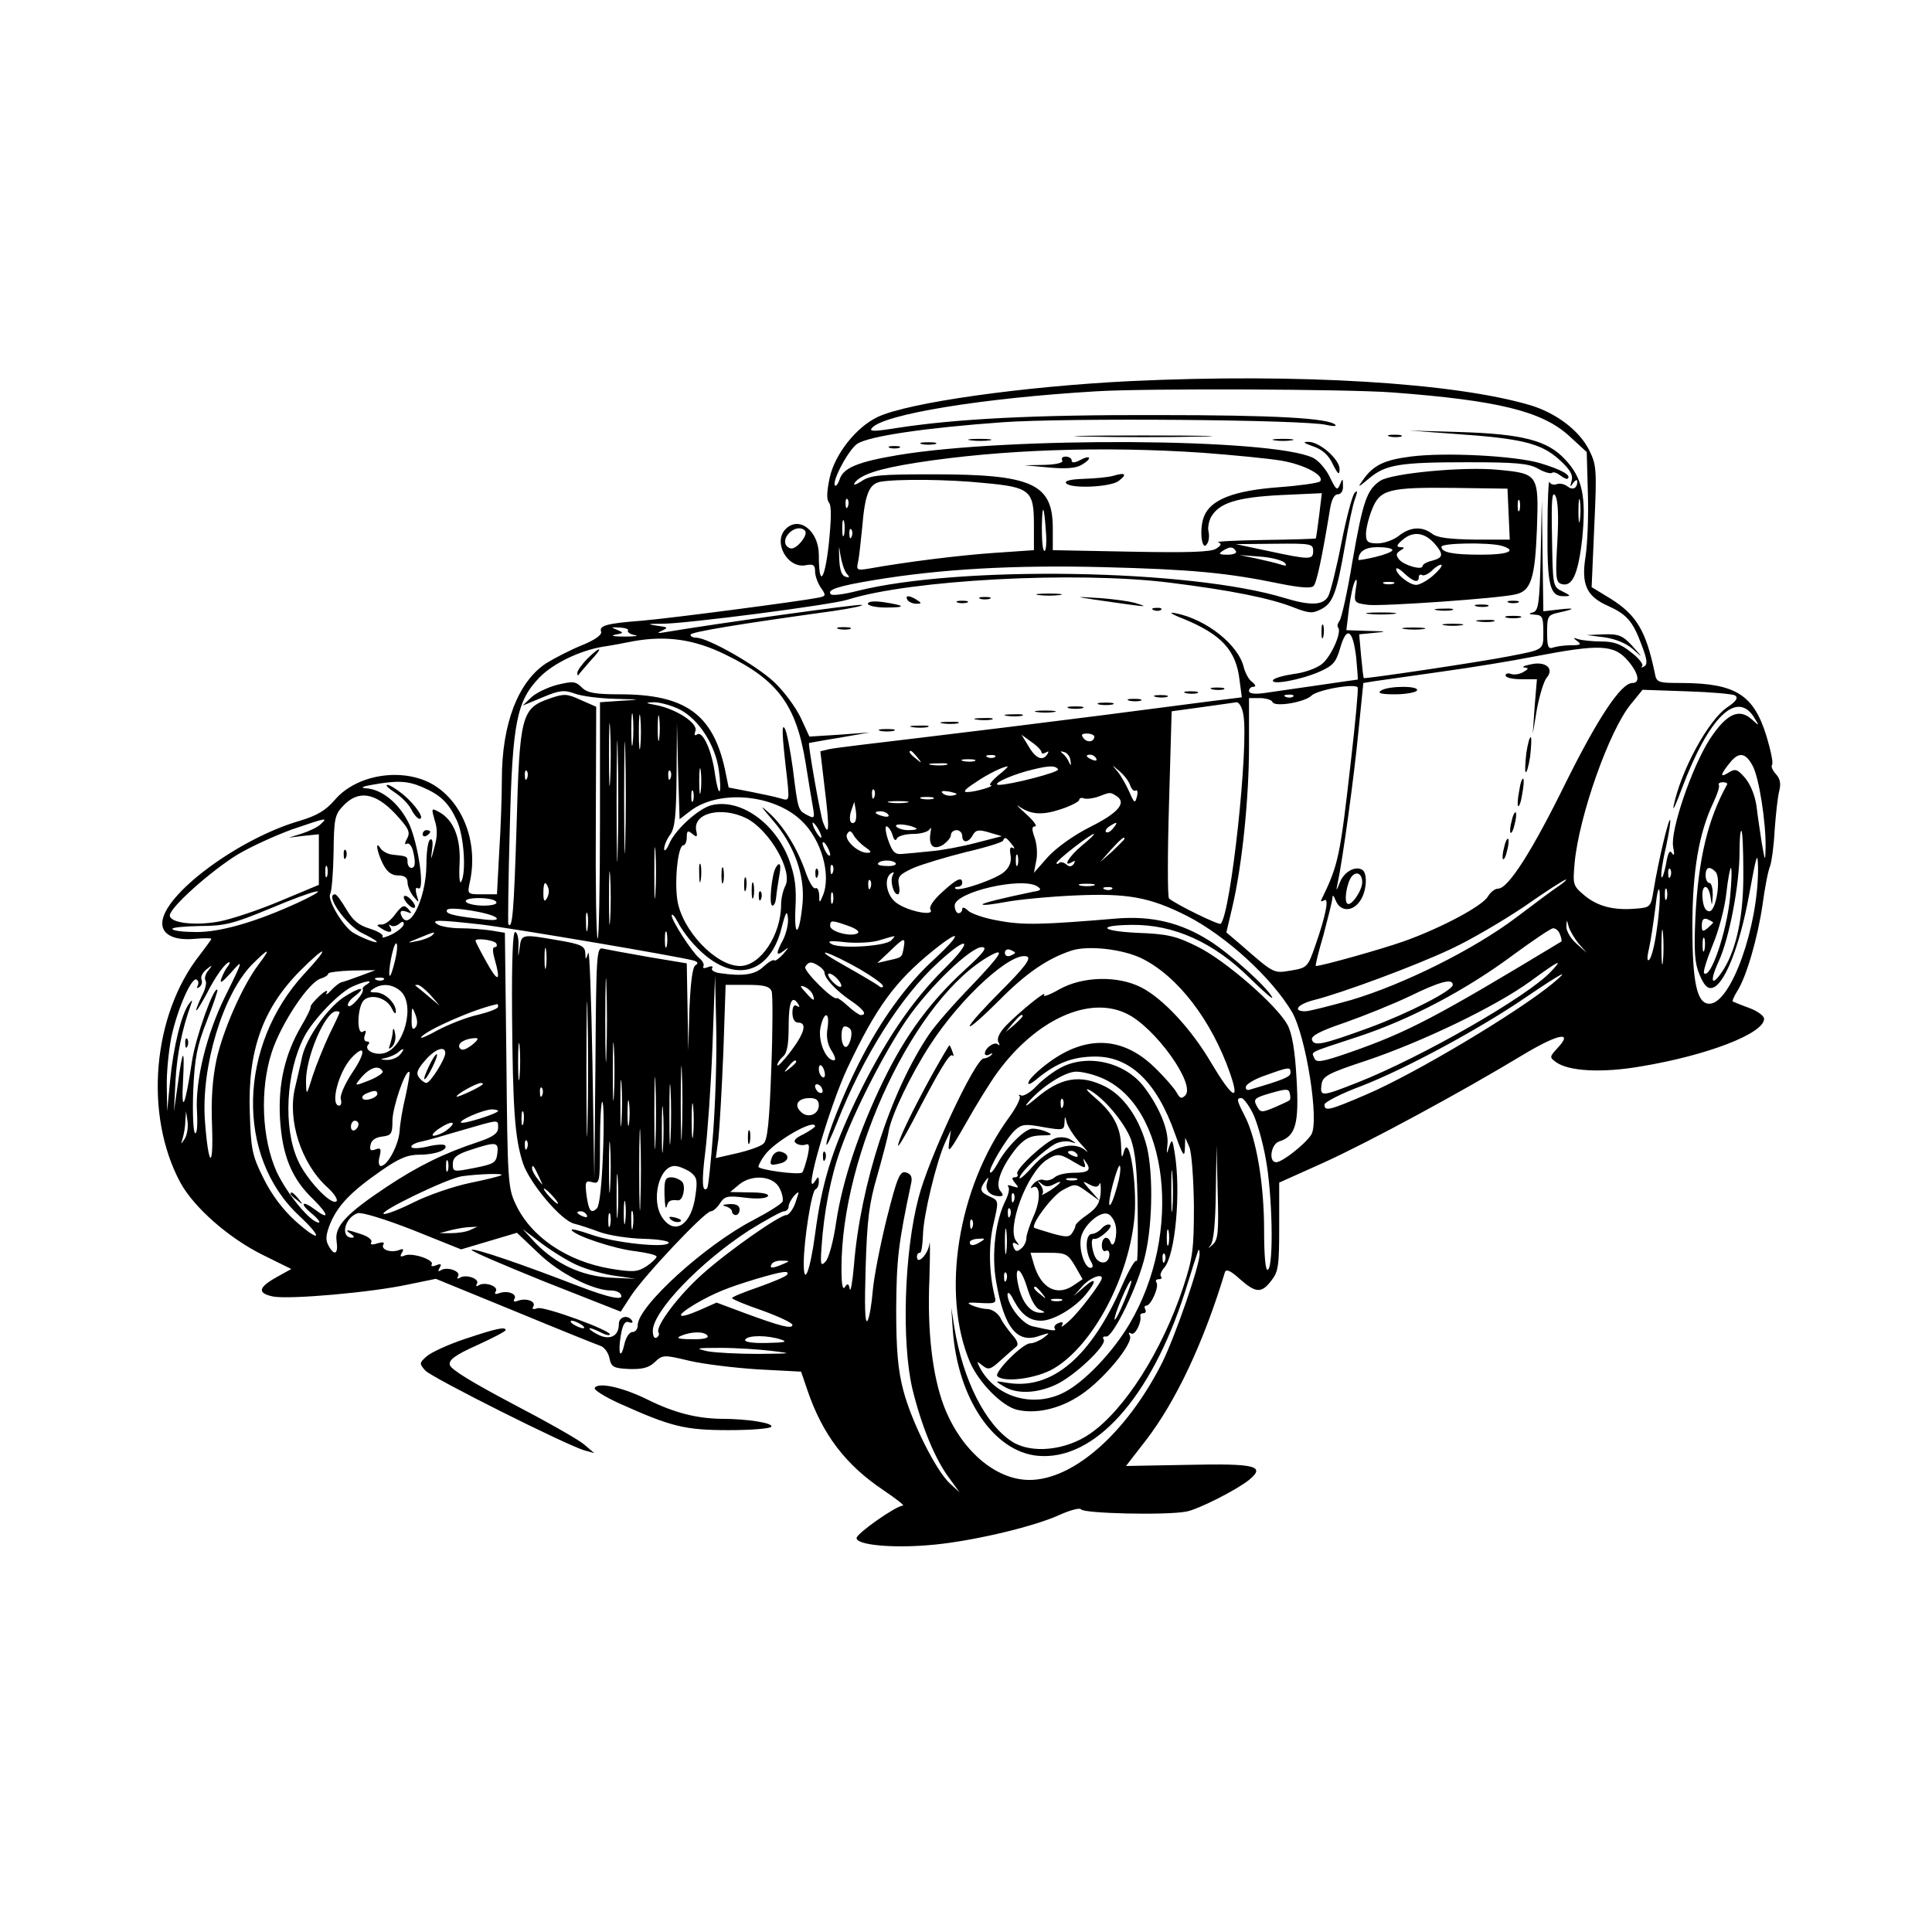 <?xml version="1.0" standalone="no"?>
<!DOCTYPE svg PUBLIC "-//W3C//DTD SVG 20010904//EN"
 "http://www.w3.org/TR/2001/REC-SVG-20010904/DTD/svg10.dtd">
<svg version="1.0" xmlns="http://www.w3.org/2000/svg"
 width="512pt" height="512pt" viewBox="0 0 512 512"
 preserveAspectRatio="xMidYMid meet">
<g transform="translate(0,512) scale(0.1,-0.1)"
fill="#000000" stroke="none">
<path d="M2995 4110 c-284 -14 -589 -57 -669 -95 -57 -27 -113 -98 -127 -160
-8 -37 -9 -59 -2 -67 7 -9 6 -46 -1 -113 -11 -96 -26 -112 -26 -26 0 64 -52
105 -88 69 -34 -34 4 -105 53 -96 20 4 25 1 25 -16 0 -12 7 -31 15 -43 15 -21
14 -23 -7 -27 -44 -9 -394 -55 -468 -61 -92 -7 -113 -13 -107 -29 3 -8 -16
-22 -51 -36 -32 -13 -74 -35 -95 -48 -74 -49 -117 -160 -117 -307 0 -44 -3
-131 -7 -192 l-6 -113 -39 0 c-39 0 -40 0 -33 32 24 108 -21 219 -105 263 -80
41 -196 21 -252 -44 -25 -29 -47 -42 -93 -56 -163 -47 -365 -197 -365 -272 0
-30 32 -46 86 -41 24 2 44 2 44 0 0 -2 -14 -21 -30 -42 -126 -159 -149 -424
-52 -604 36 -66 128 -147 219 -192 l75 -37 -38 -21 c-50 -28 -53 -43 -10 -52
46 -8 261 11 358 32 l73 15 210 -86 c116 -48 218 -89 227 -92 9 -3 20 -17 23
-32 5 -24 11 -27 52 -29 35 -1 52 3 68 18 21 20 24 20 91 4 38 -9 120 -19 183
-23 l114 -6 17 -50 c40 -117 101 -197 201 -264 34 -23 57 -41 52 -41 -18 0
-123 -74 -123 -86 0 -18 90 -27 189 -19 107 8 278 48 348 80 29 13 55 20 58
15 7 -11 224 -16 278 -6 31 5 135 58 167 84 45 37 18 44 -162 40 l-164 -3 52
67 c81 105 154 261 210 446 3 10 15 5 39 -17 43 -38 58 -39 84 -5 19 24 21 40
21 143 l0 117 118 53 c119 54 365 187 527 285 93 56 136 65 93 19 -22 -24 -22
-25 -4 -38 33 -24 122 -29 225 -11 175 29 326 87 326 126 0 8 -18 21 -40 29
-22 8 -41 16 -43 17 -2 1 3 13 11 26 25 38 55 142 68 231 6 45 15 91 20 102 4
11 10 54 12 95 3 41 8 88 12 103 5 20 3 33 -9 46 -9 10 -13 20 -10 24 4 3 -3
37 -14 74 -34 112 -82 142 -224 143 -66 0 -68 1 -73 28 -23 110 -48 152 -116
195 l-51 31 7 161 c7 152 6 163 -14 203 -26 51 -86 97 -155 118 -202 60 -614
85 -1061 64z m695 -30 c280 -21 396 -50 467 -114 l48 -44 3 -108 c2 -60 -1
-135 -6 -168 -12 -74 2 -106 58 -131 51 -23 67 -41 90 -103 15 -39 17 -53 7
-58 -6 -4 -9 -4 -5 1 4 4 -9 21 -29 36 -27 22 -46 29 -79 29 -23 0 -51 3 -61
6 -15 5 -15 4 -3 -5 12 -9 9 -11 -17 -11 -17 0 -38 -3 -47 -6 -13 -5 -16 2
-16 40 0 42 2 46 28 52 47 10 49 14 5 9 l-43 -5 -2 147 -2 148 -3 -147 c-3
-129 -6 -147 -21 -151 -12 -3 -11 -5 6 -6 19 -1 22 -6 22 -45 0 -49 3 -47 -90
-65 -69 -14 -384 -61 -386 -58 -1 1 -4 28 -7 59 l-5 57 41 4 c35 3 32 4 -17 5
l-58 2 7 58 c4 31 11 64 16 72 5 9 6 1 2 -21 -5 -36 -5 -37 33 -42 38 -4 346
17 391 28 40 9 51 42 56 173 5 145 4 147 -103 157 -90 9 -281 -9 -312 -29 -36
-24 -46 -54 -74 -214 -13 -80 -29 -151 -34 -157 -5 -7 -7 -14 -4 -18 11 -11
-18 -77 -43 -97 -14 -11 -47 -23 -74 -26 -27 -4 -52 -11 -55 -16 -9 -15 73 0
123 22 36 16 44 25 55 64 17 58 33 48 42 -26 3 -32 5 -58 4 -59 -3 0 -158 -23
-250 -36 -24 -3 -38 -1 -38 6 0 6 5 11 12 11 7 0 6 5 -4 13 -9 6 -18 24 -22
39 -14 59 -99 127 -181 143 -19 4 -12 -2 19 -14 103 -42 142 -84 151 -164 l6
-45 -48 -6 c-27 -3 -169 -22 -318 -41 -148 -19 -367 -46 -485 -60 -118 -14
-227 -27 -241 -30 l-25 -6 12 -102 c13 -105 11 -128 -5 -86 -7 19 -40 206 -37
210 1 0 37 7 81 14 l80 14 -80 -6 -80 -5 -23 50 c-13 27 -44 70 -71 95 -47 44
-175 117 -206 117 -8 0 -15 3 -15 8 0 7 126 28 380 63 47 7 80 14 74 16 -9 3
-389 -50 -519 -72 -23 -4 -26 -3 -10 4 17 8 15 9 -15 13 -27 4 -23 5 15 5 63
0 449 50 492 64 164 52 602 76 852 45 161 -20 267 -41 330 -66 41 -16 50 -16
73 -4 31 16 41 45 63 172 9 51 20 105 26 120 7 20 7 24 -1 16 -6 -6 -22 -66
-35 -132 -13 -67 -29 -131 -35 -142 -13 -24 -46 -26 -115 -5 -251 77 -862 87
-1133 19 -35 -9 -66 -13 -70 -9 -12 12 19 22 116 38 176 29 367 40 607 34 234
-6 328 -15 468 -44 51 -10 81 -13 88 -6 8 8 22 71 44 206 4 23 11 37 20 37 9
0 15 9 14 23 0 20 -1 20 -8 3 -7 -17 -10 -15 -27 20 -10 21 -31 45 -45 51
-109 52 -805 56 -1099 7 -107 -18 -146 -34 -155 -65 -4 -11 -9 -18 -12 -16
-10 10 36 96 59 111 31 20 177 42 385 57 167 12 799 7 858 -7 17 -4 27 -4 24
0 -17 18 -160 26 -471 26 -329 1 -534 -10 -690 -34 -63 -10 -76 -10 -67 0 30
36 291 79 594 97 129 8 665 6 785 -3z m-501 -160 c79 -6 173 -15 208 -21 62
-11 115 -40 101 -55 -5 -4 -53 -11 -107 -15 -122 -9 -182 -33 -200 -77 -14
-34 -6 -97 8 -73 5 7 6 21 4 31 -3 10 0 27 6 39 21 38 68 53 185 59 l109 5 -7
-58 c-4 -33 -8 -60 -9 -62 -2 -1 -64 -3 -137 -4 -74 -1 -129 -4 -122 -6 10 -4
9 -8 -5 -17 -13 -9 -76 -11 -225 -8 l-208 4 0 58 c0 118 -54 143 -316 143
-139 0 -166 -2 -189 -17 -15 -10 -24 -13 -21 -7 15 23 64 39 166 55 225 35
496 44 759 26z m-581 -80 c122 -11 132 -20 132 -110 l0 -68 -102 -7 c-91 -6
-236 -24 -336 -42 -31 -5 -33 -4 -28 18 3 13 7 54 11 92 7 86 18 114 47 120
42 8 181 7 276 -3z m1390 -82 l3 -68 -93 0 c-66 1 -99 5 -112 15 -27 21 -59
19 -89 -5 -14 -11 -39 -20 -56 -20 -26 0 -31 4 -31 25 0 13 7 43 16 65 21 53
44 59 219 57 l140 -2 3 -67z m-1751 20 c-3 -8 -6 -5 -6 6 -1 11 2 17 5 13 3
-3 4 -12 1 -19z m1780 -10 c-3 -7 -5 -2 -5 12 0 14 2 19 5 13 2 -7 2 -19 0
-25z m-1255 -60 c2 -27 0 -48 -4 -48 -5 0 -7 28 -7 63 1 67 6 60 11 -15z
m-535 -5 c-3 -10 -5 -2 -5 17 0 19 2 27 5 18 2 -10 2 -26 0 -35z m-104 11 c11
-11 -24 -53 -39 -47 -17 6 -18 25 -2 41 13 13 31 16 41 6z m124 -16 c-3 -8 -6
-5 -6 6 -1 11 2 17 5 13 3 -3 4 -12 1 -19z m1546 -20 c23 -27 22 -36 -8 -44
-14 -3 -25 -10 -25 -14 0 -12 -48 1 -62 17 -9 12 -9 16 3 24 12 7 12 9 -1 9
-11 1 -8 7 9 21 27 22 57 18 84 -13z m-1560 -77 c10 -11 9 -13 -3 -9 -10 3
-15 19 -16 49 -1 35 -1 37 3 9 3 -19 10 -41 16 -49z m1237 59 c0 -24 -8 -24
-120 0 l-85 18 103 1 c96 1 102 0 102 -19z m498 14 c45 -13 20 -24 -52 -24
-77 0 -106 6 -106 21 0 10 122 12 158 3z m-703 -14 c4 -6 -6 -10 -22 -10 -22
0 -25 2 -13 10 19 12 27 12 35 0z m415 2 c0 -4 -20 -12 -45 -18 -25 -6 -45 -9
-45 -8 0 22 17 34 51 34 21 0 39 -3 39 -8z m-286 -33 c8 -8 5 -10 -10 -5 -12
4 -42 11 -65 16 l-44 9 54 -4 c30 -2 59 -10 65 -16z m393 -35 c-15 -13 -35
-24 -44 -24 -18 0 -53 28 -53 42 0 5 10 0 22 -12 24 -22 38 -26 38 -9 0 5 4 8
9 5 4 -3 17 3 27 13 10 10 21 16 24 14 3 -3 -8 -16 -23 -29z m-104 -21 c-7 -2
-19 -2 -25 0 -7 3 -2 5 12 5 14 0 19 -2 13 -5z m-2029 -124 c-2 -4 6 -10 18
-12 13 -2 1 -4 -27 -4 -27 0 -39 2 -25 5 23 4 24 5 5 13 -17 7 -16 7 7 6 15
-1 25 -4 22 -8z m259 -64 c138 -67 187 -133 212 -287 8 -51 17 -105 20 -121 4
-25 3 -27 -16 -17 -24 13 -24 12 -38 124 -7 50 -16 97 -21 105 -9 16 -8 -15 6
-133 6 -58 6 -59 -17 -52 -13 4 -50 12 -81 18 l-57 11 -10 49 c-32 145 -105
198 -278 198 -67 0 -87 4 -101 18 -17 17 -24 17 -66 7 -26 -7 -57 -22 -69 -34
l-22 -21 53 22 c45 19 57 20 85 10 18 -7 67 -13 108 -14 69 -2 70 -2 17 -5
l-58 -4 0 -316 c0 -174 -3 -314 -6 -310 -4 3 -6 143 -5 310 l1 304 -41 18
c-37 17 -44 17 -82 4 -75 -26 -80 -44 -88 -337 -7 -225 -11 -277 -22 -261 -1
2 0 117 4 254 7 281 18 337 79 400 36 37 107 71 167 81 21 3 58 10 83 15 86
15 160 5 243 -36z m2392 -17 c28 -33 32 -58 11 -58 -30 0 -91 -92 -177 -265
-89 -181 -152 -280 -179 -280 -8 0 -20 -9 -27 -21 -15 -25 -121 -82 -221 -118
-59 -21 -219 -66 -235 -66 -2 0 7 37 20 81 12 45 23 89 24 98 0 11 3 9 9 -6
12 -29 44 -30 64 -1 18 25 21 74 6 83 -18 11 -48 -5 -59 -33 -10 -25 -11 -25
-6 -2 13 60 44 285 55 402 l13 128 31 5 c17 2 96 14 176 25 80 11 190 29 245
40 176 34 213 32 250 -12z m-735 -265 c-29 -256 -33 -274 -78 -367 -3 -5 0 -6
7 -2 14 9 5 -39 -23 -119 -20 -58 -22 -60 -65 -67 -47 -8 -44 -9 -138 73 l-33
28 16 68 c26 111 44 289 44 425 l0 128 29 0 c16 0 31 -5 33 -10 5 -15 85 -1
103 16 15 16 118 34 123 22 2 -4 -6 -92 -18 -195z m1018 174 c9 -6 4 -15 -20
-31 -51 -34 -124 -169 -143 -263 -3 -15 7 6 22 47 71 189 146 263 192 188 14
-23 14 -23 -7 -4 -34 30 -67 14 -111 -53 -48 -75 -105 -243 -97 -285 4 -20 3
-26 -3 -17 -6 10 -11 1 -16 -30 -5 -24 -10 -39 -12 -33 -2 7 3 42 12 79 8 38
13 70 11 72 -4 5 -31 -108 -44 -187 -7 -44 -9 -45 -47 -48 -59 -5 -101 6 -136
35 -31 26 -31 29 -26 87 12 125 92 351 149 420 l31 38 116 -4 c64 -2 122 -7
129 -11z m-1171 -3 c-3 -3 -12 -4 -19 -1 -8 3 -5 6 6 6 11 1 17 -2 13 -5z
m-1626 -34 c51 -26 95 -95 104 -161 4 -28 5 -53 2 -56 -3 -2 -8 17 -12 44 -8
62 -32 116 -47 107 -7 -5 -9 -2 -5 9 7 20 -49 57 -102 68 -32 6 -33 7 -8 8 15
0 46 -8 68 -19z m1494 -14 c15 -80 -33 -527 -60 -554 -4 -5 -120 52 -137 67
-4 4 -4 117 0 251 l7 245 80 11 c44 6 85 12 92 13 7 0 15 -14 18 -33z m-1678
-173 c-2 -38 -3 -7 -3 67 0 74 1 105 3 68 2 -38 2 -98 0 -135z m20 -185 c-1
-73 -3 -16 -3 127 0 143 2 203 3 133 2 -70 2 -187 0 -260z m40 285 c-2 -21 -4
-6 -4 32 0 39 2 55 4 38 2 -18 2 -50 0 -70z m20 -10 c-2 -21 -4 -4 -4 37 0 41
2 58 4 38 2 -21 2 -55 0 -75z m-40 -255 c-1 -68 -3 -15 -3 117 0 132 2 187 3
123 2 -64 2 -172 0 -240z m90 275 c-2 -16 -4 -3 -4 27 0 30 2 43 4 28 2 -16 2
-40 0 -55z m80 -194 c74 59 221 48 296 -23 54 -50 81 -146 57 -201 -8 -19 -9
-19 -9 3 -1 13 -5 21 -10 18 -5 -3 -16 15 -25 40 -22 64 -58 123 -97 159 -27
24 -25 21 9 -19 57 -66 85 -145 79 -218 -8 -87 -23 -99 -19 -15 3 55 -1 85
-17 129 -37 98 -130 163 -206 144 -34 -9 -95 -64 -111 -101 -7 -16 -13 -23
-14 -15 0 9 7 26 16 38 13 18 16 52 17 160 l1 137 3 -128 4 -128 26 20z m1073
199 c0 -14 -18 -17 -28 -5 -8 10 -6 13 9 13 10 0 19 -4 19 -8z m-140 -41 c0
-5 5 -5 12 -1 7 4 8 3 4 -4 -12 -20 -31 -13 -50 20 l-19 31 26 -19 c15 -10 27
-23 27 -27z m-329 -14 c13 -16 12 -17 -3 -4 -17 13 -22 21 -14 21 2 0 10 -8
17 -17z m406 -9 c2 -13 1 -15 -4 -4 -3 8 -11 19 -17 23 -7 6 -6 7 4 4 8 -2 16
-12 17 -23z m-200 10 c-3 -3 -12 -4 -19 -1 -8 3 -5 6 6 6 11 1 17 -2 13 -5z
m268 -4 c3 -6 -1 -7 -9 -4 -18 7 -21 14 -7 14 6 0 13 -4 16 -10z m1740 -20
c17 -32 35 -150 34 -215 -1 -40 -1 -40 -10 10 -4 28 -11 71 -14 98 -4 29 -16
58 -30 75 -21 24 -26 26 -45 14 -24 -15 -21 -4 8 31 22 25 39 21 57 -13z
m-2062 13 c-7 -2 -21 -2 -30 0 -10 3 -4 5 12 5 17 0 24 -2 18 -5z m-726 -80
c-2 -16 -4 -3 -4 27 0 30 2 43 4 28 2 -16 2 -40 0 -55z m651 70 c-10 -2 -28
-2 -40 0 -13 2 -5 4 17 4 22 1 32 -1 23 -4z m137 -28 c-16 -14 -25 -25 -20
-26 15 -1 -36 -17 -60 -18 -14 -1 -10 6 18 24 33 23 74 43 87 44 3 0 -8 -11
-25 -24z m159 16 c5 -7 -126 -41 -157 -41 -20 1 23 22 72 36 56 15 78 17 85 5z
m191 -42 c4 -11 10 -17 15 -14 4 3 6 -4 3 -16 -5 -19 -7 -18 -20 12 -8 18 -22
43 -31 54 -17 20 -17 20 5 1 12 -10 25 -27 28 -37z m-1598 19 c-3 -8 -6 -5 -6
6 -1 11 2 17 5 13 3 -3 4 -12 1 -19z m380 0 c-3 -8 -6 -5 -6 6 -1 11 2 17 5
13 3 -3 4 -12 1 -19z m-660 -23 c50 -21 72 -42 94 -90 19 -41 25 -139 11 -162
-4 -7 -6 15 -4 50 3 67 -16 115 -56 136 -19 10 -19 9 -10 -23 8 -23 7 -45 -1
-72 -9 -35 -10 -36 -6 -6 3 20 1 31 -5 27 -6 -3 -10 -34 -10 -68 -1 -92 -49
-185 -68 -129 -2 8 3 10 15 6 15 -6 16 -5 5 7 -11 12 -16 10 -34 -13 -11 -16
-27 -28 -36 -28 -15 0 -15 -2 -2 -10 21 -14 33 -12 24 3 -4 6 -4 9 1 5 4 -4
14 -3 22 3 9 8 13 8 13 0 0 -6 -14 -18 -31 -27 -17 -8 -29 -11 -25 -6 3 5 -12
14 -34 21 -30 9 -45 22 -62 51 -13 22 -26 40 -30 40 -28 0 28 -80 70 -102 19
-9 36 -19 39 -22 11 -11 -43 10 -64 24 -28 21 -66 87 -58 101 4 6 8 55 9 109
1 89 3 101 25 124 40 43 85 36 138 -20 36 -39 41 -49 32 -66 -7 -12 -7 -18 -1
-14 5 3 12 -4 16 -17 8 -32 7 -47 -4 -47 -5 0 -10 7 -10 15 0 16 -1 16 -39 20
-13 1 -27 9 -32 16 -16 25 -10 -9 6 -41 11 -21 23 -30 40 -30 17 0 25 -6 25
-18 0 -10 7 -27 16 -38 15 -18 15 -18 8 5 -4 15 -2 21 4 17 19 -12 1 117 -24
171 -26 54 -72 92 -115 94 -15 1 -8 5 16 9 66 12 94 11 132 -5z m3460 6 c-51
-92 -76 -196 -84 -351 -4 -92 -2 -123 11 -153 11 -27 21 -38 33 -35 32 6 73
108 98 245 20 109 23 120 24 73 1 -156 -72 -360 -129 -360 -33 0 -45 56 -45
205 0 146 17 247 56 329 10 21 17 42 14 46 -2 4 3 7 11 7 8 0 13 -3 11 -6z
m-2740 -43 c-3 -7 -5 -2 -5 12 0 14 2 19 5 13 2 -7 2 -19 0 -25z m480 10 c-3
-8 -6 -5 -6 6 -1 11 2 17 5 13 3 -3 4 -12 1 -19z m209 4 c-10 -2 -22 0 -28 6
-6 6 0 7 19 4 21 -5 23 -7 9 -10z m432 -1 c29 -18 6 -45 -68 -82 -44 -22 -90
-55 -113 -80 l-37 -42 6 31 c4 17 2 45 -4 62 -8 22 -8 30 1 30 7 0 -4 15 -24
33 -19 17 -28 27 -20 21 32 -23 62 -25 111 -9 28 9 50 21 50 25 0 5 6 7 13 4
7 -2 24 0 38 5 31 12 31 12 47 2z m-485 -8 c-7 -2 -21 -2 -30 0 -10 3 -4 5 12
5 17 0 24 -2 18 -5z m-70 -10 c-13 -2 -33 -2 -45 0 -13 2 -3 4 22 4 25 0 35
-2 23 -4z m-137 -51 c-12 -11 -18 7 -10 30 l8 23 4 -23 c2 -13 1 -26 -2 -30z
m-287 9 c61 -32 123 -140 102 -179 -6 -12 -11 -33 -11 -49 0 -81 -55 -163
-109 -163 -64 0 -154 95 -166 175 -8 54 2 145 16 145 5 0 9 10 9 21 0 18 3 19
15 9 12 -10 14 -8 10 9 -9 47 68 65 134 32z m375 10 c4 -5 -3 -7 -14 -4 -23 6
-26 13 -6 13 8 0 17 -4 20 -9z m-1504 -25 c-8 -8 -31 -19 -50 -25 l-35 -11 40
5 40 4 0 -67 0 -67 -103 -43 c-57 -24 -129 -48 -161 -54 -64 -12 -131 -4 -131
16 0 21 109 118 179 161 35 21 101 51 145 67 94 32 95 32 76 14z m1320 -16 c6
-11 8 -20 6 -20 -3 0 -10 9 -16 20 -6 11 -8 20 -6 20 3 0 10 -9 16 -20z m259
4 c2 -2 -7 -4 -22 -4 -14 0 -29 5 -32 10 -6 10 42 4 54 -6z m521 1 c-7 -9 -15
-13 -19 -10 -3 3 1 10 9 15 21 14 24 12 10 -5z m-585 -17 c4 -14 8 -18 12 -10
2 6 22 12 43 12 21 0 41 6 44 13 4 6 4 2 2 -9 -6 -35 7 -48 33 -33 11 8 21 19
21 26 0 7 7 13 15 13 8 0 15 -7 15 -15 0 -20 17 -19 28 2 8 14 16 15 43 7 l34
-10 -70 -18 c-38 -10 -92 -20 -120 -22 -27 -3 -61 -6 -74 -7 -19 -2 -26 5 -37
36 -7 20 -9 37 -5 37 5 0 12 -10 16 -22z m-72 -33 c16 -11 18 -15 5 -15 -25 0
-62 35 -53 50 6 10 10 9 17 -3 5 -9 18 -23 31 -32z m2327 -66 c1 -112 -17
-200 -51 -256 -32 -51 -41 -39 -14 20 28 61 55 203 55 290 0 33 2 58 5 55 3
-3 5 -52 5 -109z m-2883 -56 c-2 -32 -3 -8 -3 52 0 61 1 87 3 58 2 -29 2 -78
0 -110z m1130 126 c-34 -28 -53 -60 -25 -43 7 4 8 3 4 -5 -6 -8 -12 -9 -20 -2
-7 6 -16 8 -19 4 -4 -3 -7 -4 -7 0 0 7 90 77 99 77 3 0 -11 -14 -32 -31z
m-186 4 c8 -9 9 -14 3 -10 -7 4 -9 -2 -6 -19 3 -17 -2 -31 -16 -44 -20 -19
-121 -54 -130 -45 -3 3 0 5 6 5 7 0 12 5 12 10 0 18 -15 11 -54 -25 -23 -21
-35 -39 -30 -46 11 -18 -60 -4 -90 18 -27 19 -35 66 -14 79 7 4 8 3 4 -5 -8
-13 1 -51 13 -51 5 0 6 11 3 25 -4 22 2 28 39 45 24 10 87 29 139 42 52 12 97
26 98 30 5 11 8 10 23 -9z m299 14 c0 -2 -15 -16 -32 -33 l-33 -29 29 33 c28
30 36 37 36 29z m-780 -42 c0 -5 -5 -3 -10 5 -5 8 -10 20 -10 25 0 6 5 3 10
-5 5 -8 10 -19 10 -25z m497 -27 c-3 -7 -5 -2 -5 12 0 14 2 19 5 13 2 -7 2
-19 0 -25z m-1080 -145 c-2 -32 -3 -6 -3 57 0 63 1 89 3 58 2 -32 2 -84 0
-115z m757 149 c2 -4 -8 -8 -24 -7 -15 0 -26 3 -23 7 6 10 40 10 47 0z m-1507
-34 c-3 -7 -5 -2 -5 12 0 14 2 19 5 13 2 -7 2 -19 0 -25z m1340 10 c-3 -8 -6
-5 -6 6 -1 11 2 17 5 13 3 -3 4 -12 1 -19z m2220 -10 c-3 -8 -6 -5 -6 6 -1 11
2 17 5 13 3 -3 4 -12 1 -19z m119 12 c16 -16 2 -105 -16 -105 -10 0 -16 12
-18 33 -4 39 15 43 21 5 4 -26 4 -26 6 5 0 17 -3 32 -9 32 -5 0 -10 9 -10 20
0 22 10 26 26 10z m39 -67 c-9 -93 -52 -219 -69 -202 -3 3 7 36 23 75 16 38
32 99 36 137 4 37 10 67 12 67 3 0 2 -35 -2 -77z m-975 39 c0 -22 -29 -64 -39
-57 -10 6 -2 55 11 72 13 16 28 7 28 -15z m-1303 -14 c-3 -8 -6 -5 -6 6 -1 11
2 17 5 13 3 -3 4 -12 1 -19z m1824 4 c-14 -9 -66 -48 -115 -85 -112 -84 -297
-176 -435 -217 -57 -16 -112 -30 -122 -30 -35 0 -20 19 24 30 75 19 269 91
362 135 50 23 137 74 195 113 57 40 107 72 110 71 3 0 -6 -8 -19 -17z m-2678
-5 c3 -8 1 -20 -4 -28 -6 -10 -9 -7 -9 14 0 29 5 35 13 14z m1296 4 c12 -8 10
-11 -10 -14 -82 -17 -139 -31 -135 -34 2 -3 30 1 63 7 32 6 114 14 183 17 137
6 196 -4 295 -54 104 -53 225 -164 279 -255 37 -64 73 -290 51 -325 -17 -26
-77 -73 -93 -73 -21 0 -14 48 8 55 44 14 53 47 46 166 -4 75 -12 121 -24 143
-28 52 -165 171 -238 207 -58 29 -80 34 -163 37 -96 5 -104 20 -11 21 111 1
216 -46 312 -141 38 -37 64 -60 59 -50 -15 28 -112 115 -166 149 -76 48 -152
66 -244 59 -201 -17 -250 -18 -314 -6 -37 6 -74 19 -82 27 -8 8 -15 10 -15 4
0 -6 -4 -11 -10 -11 -5 0 -10 9 -10 20 0 36 178 77 219 51z m149 2 c-10 -2
-26 -2 -35 0 -10 3 -2 5 17 5 19 0 27 -2 18 -5z m1493 -114 c-5 -39 -14 -76
-20 -82 -6 -6 -7 4 -1 29 5 22 12 71 17 109 4 39 9 58 11 43 2 -15 -1 -59 -7
-99z m-1444 105 c-3 -3 -12 -4 -19 -1 -8 3 -5 6 6 6 11 1 17 -2 13 -5z m1470
-26 c-3 -7 -5 -2 -5 12 0 14 2 19 5 13 2 -7 2 -19 0 -25z m-3627 -10 c-111
-51 -204 -78 -269 -78 -33 0 -62 3 -64 8 -3 4 29 7 72 8 67 0 89 6 186 46 123
52 175 63 75 16z m1417 0 c-3 -7 -5 -2 -5 12 0 14 2 19 5 13 2 -7 2 -19 0 -25z
m-892 2 c4 -6 -10 -10 -34 -10 -22 0 -43 5 -46 10 -4 6 10 10 34 10 22 0 43
-4 46 -10z m0 -42 c7 -7 -9 -8 -45 -3 -70 8 -92 14 -85 24 6 10 117 -8 130
-21z m242 -30 c-2 -13 -4 -5 -4 17 -1 22 1 32 4 23 2 -10 2 -28 0 -40z m519
-27 c-21 -39 -20 -47 2 -30 14 11 13 9 -2 -9 -11 -12 -22 -20 -24 -17 -3 3
-16 -5 -29 -17 -22 -21 -54 -26 -115 -17 -15 2 -24 8 -21 13 4 5 -1 7 -11 3
-9 -4 -15 -3 -12 2 3 5 -2 15 -11 22 -20 17 -73 99 -73 113 1 6 8 -2 17 -19 8
-16 29 -45 47 -63 94 -100 195 -79 227 48 11 43 15 49 17 28 2 -15 -4 -40 -12
-57z m2464 44 c0 -1 -7 -8 -15 -15 -13 -10 -15 -9 -15 8 0 15 5 20 15 16 8 -4
15 -7 15 -9z m-3265 -5 c84 -10 532 -86 565 -96 10 -4 11 -7 3 -12 -8 -5 -13
-47 -16 -117 l-3 -110 -2 116 -2 116 -102 17 c-57 10 -111 20 -120 22 -17 5
-18 -15 -20 -303 l-3 -308 -5 310 c-3 171 -8 301 -11 290 -7 -20 -7 -20 -8 0
-1 18 -12 23 -71 33 -98 17 -98 17 -103 -20 -4 -29 -4 -28 -3 5 1 20 -3 37 -9
37 -6 0 -9 -74 -8 -217 2 -251 7 -329 29 -396 18 -53 101 -152 136 -160 13 -3
43 -13 67 -22 25 -9 77 -17 117 -18 39 -1 69 -6 66 -11 -8 -14 -142 0 -205 22
-31 11 -55 17 -52 12 9 -15 114 -50 170 -56 30 -4 55 -10 55 -14 0 -4 -12 -16
-27 -26 -24 -15 -35 -16 -96 -6 -116 20 -211 85 -251 172 -20 42 -21 65 -24
381 l-4 337 -36 6 c-20 3 -57 6 -82 6 -25 0 -52 5 -60 10 -20 13 -1 13 115 0z
m974 -4 c20 -7 30 -15 24 -19 -17 -11 -73 4 -73 19 0 16 4 16 49 0z m1934 -46
l22 -25 -27 24 c-16 14 -27 34 -27 45 1 20 1 20 6 1 3 -11 15 -31 26 -45z
m224 -47 c-2 -21 -4 -4 -4 37 0 41 2 58 4 38 2 -21 2 -55 0 -75z m-2640 40
c-3 -10 -5 -2 -5 17 0 19 2 27 5 18 2 -10 2 -26 0 -35z m2367 31 c4 -9 5 -18
4 -19 -331 -200 -406 -240 -561 -294 -75 -26 -89 -28 -94 -15 -7 18 -20 12
117 57 139 46 286 124 411 217 52 38 99 70 105 70 7 0 15 -7 18 -16z m-2989
-3 c-6 -5 -23 -12 -40 -15 -28 -6 -28 -5 5 8 43 18 46 18 35 7z m1217 -13
c-16 -16 -135 -23 -158 -10 -14 8 -5 10 36 5 30 -3 71 -1 90 5 19 6 37 11 40
11 2 1 -1 -4 -8 -11z m114 -50 c-74 -67 -143 -163 -201 -278 -41 -81 -85 -193
-85 -213 1 -6 13 20 29 60 68 173 169 333 267 422 82 76 96 62 16 -17 -87 -86
-160 -195 -233 -346 -66 -138 -91 -222 -109 -357 -13 -97 -30 -141 -30 -77 0
60 21 193 31 196 5 2 9 11 9 20 0 15 -2 15 -10 2 -35 -54 37 196 86 300 77
163 127 230 227 311 76 61 77 46 3 -23z m2041 25 c-3 -10 -5 -4 -5 12 0 17 2
24 5 18 2 -7 2 -21 0 -30z m-3202 17 c3 -5 2 -10 -4 -10 -6 0 -6 -11 0 -32 17
-60 9 -63 -21 -9 -17 30 -30 56 -30 58 0 8 49 2 55 -7z m1080 -11 c-5 -27 -4
-26 -40 -34 l-30 -7 33 31 c38 37 42 38 37 10z m-1348 -34 c-6 -25 -12 -43
-14 -41 -6 6 9 86 17 86 4 0 3 -20 -3 -45z m400 -17 c-2 -13 -4 -3 -4 22 0 25
2 35 4 23 2 -13 2 -33 0 -45z m1108 -10 c-91 -84 -155 -171 -214 -292 -65
-134 -108 -264 -125 -374 -7 -51 -20 -97 -28 -105 -13 -14 -14 -9 -11 36 6 94
25 191 51 262 35 99 116 257 175 343 59 86 169 192 199 192 16 0 6 -14 -47
-62z m135 47 c0 -2 -6 -5 -13 -8 -8 -3 -14 1 -14 8 0 7 6 11 14 8 7 -3 13 -6
13 -8z m334 -14 c97 -47 187 -165 236 -306 27 -78 6 -66 -50 28 -52 89 -127
170 -185 200 -62 32 -156 30 -218 -5 -26 -15 -44 -21 -40 -15 10 17 -66 -45
-101 -81 -18 -19 -25 -35 -20 -44 4 -7 4 -10 -1 -6 -9 9 -35 -9 -35 -24 0 -5
6 -6 13 -2 7 4 9 3 4 -2 -5 -5 -14 -9 -20 -9 -22 0 -146 -264 -173 -370 -38
-145 -45 -382 -16 -506 24 -98 60 -187 99 -238 l26 -36 -26 24 c-36 33 -101
162 -123 246 -14 53 -19 105 -19 215 1 133 5 171 40 336 3 15 -1 23 -14 27
-16 4 -23 -11 -51 -122 -17 -69 -34 -155 -37 -191 -3 -36 -9 -72 -14 -80 -7
-10 -8 39 -5 140 4 129 9 170 31 245 14 50 28 102 30 117 7 42 58 149 110 229
83 128 217 249 257 234 11 -5 -7 -29 -68 -90 -46 -46 -84 -88 -84 -94 0 -6 35
25 78 68 71 72 128 111 192 132 44 14 133 4 184 -20z m-2338 -16 c-42 -55 -94
-172 -112 -252 -11 -52 -15 -106 -12 -179 4 -118 -10 -106 -19 17 -10 142 47
332 124 412 46 46 53 47 19 2z m121 -25 c-176 -190 -183 -485 -14 -642 66 -62
56 -73 -11 -13 -33 30 -63 70 -84 113 -30 60 -33 77 -36 173 -6 164 34 276
133 376 72 72 81 67 12 -7z m1471 12 c34 -20 62 -40 62 -45 0 -5 -6 -5 -12 1
-7 5 -47 29 -88 52 -41 23 -64 38 -50 35 14 -4 53 -23 88 -43z m296 -45 c-44
-45 -94 -102 -111 -127 -102 -150 -183 -400 -200 -614 -4 -45 -9 -72 -11 -62
-3 15 -6 16 -13 5 -6 -9 -9 8 -9 48 -1 307 197 722 395 831 41 22 26 0 -51
-81z m-967 -179 c-1 -51 -3 -12 -3 87 0 99 2 141 3 93 2 -48 2 -129 0 -180z
m-1004 230 c-6 -7 -13 -22 -17 -33 -4 -13 4 -7 24 15 36 41 36 39 -13 -60 -50
-101 -80 -225 -75 -306 2 -36 0 -60 -5 -57 -5 3 -7 53 -5 112 4 88 10 119 36
185 17 44 30 81 28 83 -9 10 -57 -124 -67 -188 -18 -121 -29 -146 -24 -54 5
93 -1 89 -14 -10 l-10 -70 4 80 c4 71 17 135 40 200 6 16 5 17 -4 5 -20 -26
-42 -117 -50 -202 l-8 -83 -1 65 c-1 36 5 95 12 131 16 75 54 161 67 153 5 -3
6 -10 3 -16 -4 -7 -2 -8 4 -4 6 4 9 13 6 20 -3 7 3 19 13 27 16 13 17 12 5 -3
-8 -9 -11 -22 -7 -27 3 -6 -1 -24 -10 -40 -8 -17 -15 -34 -15 -38 1 -4 12 15
27 42 24 48 51 85 61 85 2 0 0 -6 -5 -12z m954 -415 c-1 -81 -3 -17 -3 142 0
160 2 226 3 148 2 -78 2 -208 0 -290z m613 417 c8 -5 15 -13 15 -17 0 -16 31
-48 67 -73 36 -24 48 -40 29 -40 -4 0 -20 11 -34 24 -14 13 -27 22 -29 21 -8
-9 -90 73 -84 83 9 14 16 15 36 2z m1940 -15 c-62 -66 -343 -227 -513 -294
-94 -37 -99 -38 -95 -6 3 23 15 30 121 65 148 50 341 143 432 209 78 57 89 62
55 26z m-3155 -11 c-22 -8 -44 -16 -50 -17 -5 -1 -18 -11 -28 -22 -10 -11 -15
-13 -11 -5 4 8 -5 4 -19 -9 -14 -13 -25 -26 -24 -30 1 -3 -10 -26 -25 -51 -43
-74 -61 -152 -56 -244 6 -99 31 -160 89 -215 40 -40 43 -56 3 -26 -33 25 -41
16 -9 -10 17 -14 25 -25 20 -25 -22 0 -85 77 -112 135 -39 87 -45 217 -13 316
25 77 99 188 131 196 10 3 19 9 19 13 0 3 28 7 63 8 l62 1 -40 -15z m1265 -9
c20 -24 6 -28 -15 -5 -10 11 -13 20 -8 20 6 0 16 -7 23 -15z m1895 -11 c-92
-76 -364 -239 -495 -295 -98 -42 -110 -45 -110 -26 0 6 44 29 98 49 116 45
313 151 437 236 96 65 119 77 70 36z m-3098 10 c-3 -3 -12 -4 -19 -1 -8 3 -5
6 6 6 11 1 17 -2 13 -5z m873 -404 c-6 -80 -13 -147 -16 -149 -13 -13 -15 17
-5 96 6 48 15 174 19 278 l7 190 3 -135 c2 -74 -2 -200 -8 -280z m-918 391
c-8 -4 -12 -10 -11 -12 7 -8 -31 -52 -38 -45 -4 4 3 16 17 26 36 28 11 24 -31
-4 -43 -30 -96 -106 -108 -155 -4 -20 -13 -57 -19 -83 -21 -86 16 -201 85
-264 20 -18 30 -35 24 -38 -15 -10 -81 61 -102 110 -39 87 -31 233 17 326 23
45 94 119 129 134 34 15 57 18 37 5z m2878 -1 c0 -15 -117 -75 -220 -113 -126
-46 -147 -50 -153 -33 -4 10 19 23 87 46 51 18 128 49 172 70 80 39 114 48
114 30z m-2788 -17 c39 -36 9 -150 -44 -164 -27 -7 -56 10 -41 24 3 4 1 7 -5
7 -6 0 -9 7 -5 17 4 11 3 14 -5 9 -18 -11 -15 69 3 84 20 17 60 5 73 -22 6
-13 11 -17 11 -9 1 22 -29 51 -53 51 -17 0 -18 2 -6 10 23 15 51 12 72 -7z
m79 -10 l24 -28 -30 25 c-16 14 -32 26 -34 28 -2 1 0 2 6 2 5 0 20 -12 34 -27z
m904 10 c3 -10 3 -102 -1 -205 -5 -141 -10 -191 -21 -199 -7 -7 -39 -18 -69
-25 l-57 -13 7 52 c3 29 9 132 13 230 l6 177 58 0 c45 0 58 -4 64 -17z m109
-9 c7 -19 2 -18 -19 6 -16 17 -16 20 -3 15 9 -4 19 -13 22 -21z m-38 -26 c4
-7 3 -8 -4 -4 -8 5 -12 -2 -12 -18 0 -16 6 -26 15 -26 25 0 17 -28 -20 -77
-19 -25 -35 -41 -35 -36 0 6 7 16 15 23 11 9 15 32 15 81 0 64 9 85 26 57z
m-796 -6 c0 -5 -24 -14 -52 -21 -29 -6 -77 -25 -106 -40 -28 -16 -50 -25 -46
-20 11 18 142 76 202 88 1 1 2 -3 2 -7z m-220 -56 c-7 -7 -10 1 -9 25 0 32 1
33 10 10 6 -16 6 -28 -1 -35z m1885 38 c75 -35 185 -188 156 -217 -10 -10 -14
-8 -23 8 -6 11 -32 41 -58 66 -84 82 -181 87 -281 13 -26 -19 -50 -42 -53 -51
-4 -10 5 -7 26 11 50 40 92 56 151 56 92 0 163 -68 211 -205 20 -56 25 -64 26
-40 l1 30 11 -25 c6 -14 11 -83 12 -155 0 -116 -3 -139 -28 -215 -56 -170
-156 -327 -248 -390 -64 -44 -154 -53 -205 -21 -71 45 -131 163 -154 304 l-8
52 4 -60 c13 -180 108 -322 225 -333 150 -14 300 153 390 433 17 55 33 105 35
110 2 6 4 2 4 -7 2 -28 -65 -220 -99 -289 -94 -186 -235 -311 -352 -311 -90 0
-182 79 -227 197 -30 80 -44 198 -38 335 2 69 2 111 0 93 -4 -28 -33 -57 -33
-33 0 6 3 10 8 10 4 0 7 21 8 48 1 51 36 195 59 245 l15 32 -5 -35 c-4 -29 3
-20 44 52 27 48 65 110 85 137 102 139 242 203 341 155z m-2085 3 c0 -2 -12
-28 -27 -58 -14 -30 -34 -79 -44 -109 -17 -54 -17 -55 -18 -18 -2 64 51 188
80 188 5 0 9 -1 9 -3z m1293 -42 c-4 -23 0 -43 11 -60 9 -14 12 -25 6 -25 -21
0 -42 49 -36 85 9 46 26 46 19 0z m517 32 c0 -2 -10 -12 -22 -23 l-23 -19 19
23 c18 21 26 27 26 19z m-1083 -209 c-2 -35 -3 -7 -3 62 0 69 1 97 3 63 2 -35
2 -91 0 -125z m627 174 c8 -13 -5 -52 -15 -46 -12 7 -12 54 0 54 6 0 12 -4 15
-8z m-877 -124 c-2 -24 -4 -7 -4 37 0 44 2 63 4 43 2 -21 2 -57 0 -80z m-127
82 c-18 -13 -27 -15 -32 -7 -7 12 14 25 42 26 10 0 6 -6 -10 -19z m557 -232
c-1 -46 -3 -11 -3 77 0 88 2 125 3 83 2 -42 2 -114 0 -160z m-873 160 c-20
-30 -33 -60 -31 -70 3 -10 1 -18 -4 -18 -25 0 -2 90 33 127 37 39 38 14 2 -39z
m126 47 c-7 -8 -22 -14 -34 -14 -20 1 -20 2 -1 6 11 3 24 9 30 14 15 14 19 10
5 -6z m120 4 c0 -16 -40 -79 -50 -79 -4 0 -13 6 -19 14 -9 11 -6 21 15 45 26
31 54 41 54 20z m557 -236 c-1 -43 -3 -8 -3 77 0 85 2 120 3 78 2 -43 2 -113
0 -155z m373 213 c0 -2 -8 -10 -17 -17 -16 -13 -17 -12 -4 4 13 16 21 21 21
13z m76 -31 c1 -8 -2 -13 -7 -9 -5 3 -9 12 -9 21 0 19 13 9 16 -12z m-1172 6
c3 -4 -13 -15 -35 -24 -38 -15 -40 -15 -27 1 25 32 51 42 62 23z m633 -133
c-2 -29 -3 -8 -3 47 0 55 1 79 3 53 2 -26 2 -71 0 -100z m130 -45 c-2 -37 -3
-9 -3 62 0 72 1 102 3 68 2 -34 2 -93 0 -130z m1643 174 c0 -11 -20 -19 -109
-45 -7 -2 -11 2 -9 9 2 7 26 21 54 30 61 22 64 22 64 6z m-2345 -61 c-8 -32
-15 -74 -16 -94 -3 -37 -32 -92 -50 -92 -5 0 -7 11 -3 25 5 21 3 24 -11 19
-13 -5 -16 -2 -13 12 2 12 13 20 31 22 24 3 27 7 27 42 0 35 35 138 45 129 2
-2 -3 -30 -10 -63z m204 30 c-10 -9 -69 -36 -69 -32 0 7 52 35 64 36 5 0 7 -2
5 -4z m901 -17 c0 -6 -4 -7 -10 -4 -5 3 -10 11 -10 16 0 6 5 7 10 4 6 -3 10
-11 10 -16z m-743 -11 c-3 -8 -6 -5 -6 6 -1 11 2 17 5 13 3 -3 4 -12 1 -19z
m1981 -13 c-2 -3 -21 -11 -41 -20 -34 -14 -37 -14 -47 5 -9 17 -5 21 37 33 42
12 48 12 51 0 2 -8 2 -16 0 -18z m-2418 16 c0 -5 -9 -11 -20 -14 -22 -6 -28 8
-7 16 19 8 27 8 27 -2z m667 -78 c-2 -16 -4 -3 -4 27 0 30 2 43 4 28 2 -16 2
-40 0 -55z m90 -65 c-2 -29 -3 -8 -3 47 0 55 1 79 3 53 2 -26 2 -71 0 -100z
m80 35 c-2 -21 -4 -4 -4 37 0 41 2 58 4 38 2 -21 2 -55 0 -75z m333 78 c0 -25
-30 -36 -48 -17 -19 18 -7 36 24 36 17 0 24 -6 24 -19z m1149 -19 c11 -21 27
-76 35 -121 18 -93 22 -286 6 -296 -6 -4 -10 33 -10 105 0 121 -20 242 -51
302 -22 43 -23 48 -9 48 5 0 18 -17 29 -38z m-1721 -107 c-3 -83 -9 -140 -16
-147 -16 -16 -22 -7 -28 37 -4 34 -2 37 16 32 19 -5 20 -1 20 104 0 60 3 109
6 109 4 0 5 -61 2 -135z m99 -132 c-1 -49 -3 -9 -3 87 0 96 2 136 3 88 2 -49
2 -127 0 -175z m-377 243 c0 -7 -93 -36 -98 -31 -7 6 58 34 81 35 9 0 17 -2
17 -4z m67 -33 c-3 -10 -5 -4 -5 12 0 17 2 24 5 18 2 -7 2 -21 0 -30z m-897
-40 c-11 -17 -11 -17 -6 0 3 10 7 31 7 45 l2 27 4 -27 c2 -15 -1 -35 -7 -45z
m460 38 c0 -6 -4 -13 -10 -16 -5 -3 -10 1 -10 9 0 9 5 16 10 16 6 0 10 -4 10
-9z m234 -16 c-10 -8 -26 -14 -34 -15 -8 0 -2 9 15 20 33 22 49 18 19 -5z
m136 6 c0 -14 -13 -24 -52 -37 -91 -30 -160 -64 -243 -119 -108 -72 -139 -105
-133 -144 5 -35 -6 -41 -22 -11 -8 15 -6 29 5 57 20 48 54 84 133 139 50 35
72 44 105 44 42 0 77 14 66 25 -4 3 -25 2 -48 -4 -23 -5 -41 -5 -41 0 0 5 12
11 28 14 15 3 63 17 107 30 100 29 95 29 95 6z m840 4 c0 -2 -14 -12 -31 -21
-23 -11 -28 -18 -19 -24 7 -5 19 -6 26 -3 9 3 10 -4 4 -32 -5 -20 -11 -39 -14
-42 -7 -8 -116 7 -116 15 0 4 7 18 16 30 26 37 134 99 134 77z m-543 -162 c-2
-32 -3 -8 -3 52 0 61 1 87 3 58 2 -29 2 -78 0 -110z m-220 105 c-3 -8 -6 -5
-6 6 -1 11 2 17 5 13 3 -3 4 -12 1 -19z m-79 -15 c-3 -24 -9 -28 -60 -38 -56
-11 -58 -11 -58 10 0 17 10 26 48 38 67 22 74 21 70 -10z m1895 -242 c-11 -10
-13 -11 -5 -1 8 9 13 57 14 140 l2 125 3 -124 c3 -109 1 -127 -14 -140z
m-2026 197 c-3 -7 -5 -2 -5 12 0 14 2 19 5 13 2 -7 2 -19 0 -25z m450 -115
c-2 -27 -3 -5 -3 47 0 52 1 74 3 48 2 -27 2 -69 0 -95z m-208 97 c11 -24 11
-24 -3 -6 -9 11 -16 24 -16 30 0 12 5 7 19 -24z m399 15 c19 -14 21 -22 15
-63 -10 -77 -54 -107 -87 -60 -32 45 -10 138 32 138 10 0 27 -7 40 -15z m-499
-9 c-3 -3 -40 -12 -84 -21 -43 -9 -110 -32 -148 -51 -38 -19 -74 -33 -80 -31
-16 5 170 95 208 100 45 6 109 8 104 3z m737 -35 c7 -13 10 -29 8 -35 -2 -6
-37 -28 -77 -49 -128 -66 -307 -229 -307 -279 0 -10 -6 -18 -14 -18 -8 0 -17
-14 -21 -31 -10 -45 -18 -27 -10 21 5 30 11 40 22 36 8 -3 11 -1 8 4 -11 17
-35 11 -35 -9 0 -33 -25 -44 -57 -27 -15 8 -24 15 -20 16 5 0 17 -5 29 -11 11
-6 22 -9 24 -6 9 9 -176 77 -192 70 -11 -4 -15 -2 -11 4 9 14 -18 24 -40 16
-10 -4 -14 -2 -10 4 9 14 -18 24 -40 16 -10 -4 -14 -2 -9 5 8 13 -29 26 -45
16 -7 -4 -9 -3 -5 4 8 13 -29 26 -45 16 -7 -4 -9 -3 -5 4 8 13 -29 26 -45 16
-8 -5 -9 -3 -4 6 6 10 4 12 -9 7 -9 -4 -15 -3 -12 2 8 12 -51 32 -71 24 -12
-5 -14 -3 -8 7 6 10 4 12 -8 7 -22 -8 -49 2 -41 15 4 6 -2 7 -16 3 -14 -5 -20
-3 -16 3 3 6 -8 15 -26 21 -38 13 -48 14 -28 1 9 -6 10 -10 3 -10 -32 0 -20
53 15 65 11 3 73 -16 147 -45 l127 -51 74 22 74 22 58 -55 c55 -53 144 -98
192 -98 10 0 22 -4 25 -10 11 -18 -29 -10 -110 21 -150 58 -275 101 -285 97
-6 -2 81 -39 192 -84 l203 -80 26 40 c33 52 197 226 213 226 6 0 17 10 24 21
12 19 20 21 67 15 32 -4 56 -2 60 4 4 6 -14 10 -47 10 l-53 1 24 20 c34 28 91
23 107 -10z m-601 -21 c10 -11 16 -20 13 -20 -3 0 -13 9 -23 20 -10 11 -16 20
-13 20 3 0 13 -9 23 -20z m642 -20 c-6 -16 -17 -30 -23 -30 -18 0 -154 -95
-223 -157 -63 -56 -125 -139 -116 -154 3 -4 1 -10 -5 -14 -6 -3 -10 4 -10 18
0 52 126 183 256 267 44 27 85 50 92 50 6 0 12 6 12 13 0 11 19 37 26 37 1 0
-3 -13 -9 -30z m-450 -47 c-2 -16 -4 -5 -4 22 0 28 2 40 4 28 2 -13 2 -35 0
-50z m20 -15 c-2 -13 -4 -5 -4 17 -1 22 1 32 4 23 2 -10 2 -28 0 -40z m-122
32 c3 -6 -1 -7 -9 -4 -18 7 -21 14 -7 14 6 0 13 -4 16 -10z m62 -27 c-3 -10
-5 -4 -5 12 0 17 2 24 5 18 2 -7 2 -21 0 -30z m-372 -13 c-11 -5 -33 -8 -50
-8 l-30 0 30 8 c17 4 39 8 50 8 l20 1 -20 -9z m285 -93 c25 -11 70 -24 100
-28 l55 -8 -66 3 c-77 4 -146 36 -201 93 l-33 36 50 -38 c28 -21 70 -47 95
-58z m545 3 c-28 -12 -37 -12 -30 0 3 6 16 10 28 9 21 0 21 -1 2 -9z m11 -28
c-3 -5 -37 -19 -76 -33 -38 -13 -70 -26 -70 -29 0 -3 36 -18 80 -33 44 -16 80
-33 80 -38 0 -12 -31 -4 -126 31 l-75 28 -45 -20 c-60 -26 -67 -17 -12 16 52
30 84 43 163 67 68 20 88 23 81 11z m-546 -132 c8 -5 11 -10 5 -10 -5 0 -17 5
-25 10 -8 5 -10 10 -5 10 6 0 17 -5 25 -10z m335 -30 c4 -6 -12 -10 -42 -9
-36 0 -43 3 -28 9 28 12 63 12 70 0z m195 -10 c19 -6 9 -8 -38 -9 -40 -1 -61
3 -57 9 7 12 59 12 95 0z m-25 -30 c57 -7 56 -7 -35 -8 -52 0 -113 3 -135 7
-35 8 -30 9 35 9 41 0 102 -4 135 -8z"/>
<path d="M3857 3970 c176 -12 227 -25 274 -67 30 -27 38 -41 34 -57 -5 -17 -4
-18 4 -6 6 8 11 10 11 4 0 -18 -12 -24 -26 -13 -8 6 -20 9 -28 6 -8 -3 -17 -1
-20 6 -2 7 -5 -50 -5 -126 -1 -147 6 -177 42 -177 21 0 21 1 -3 13 -25 12 -25
15 -27 142 -2 100 0 126 9 111 7 -13 9 -54 5 -123 -5 -88 -4 -105 9 -110 30
-11 46 23 57 119 11 112 1 162 -46 211 -46 50 -114 67 -277 72 l-135 4 122 -9z
m330 -227 c-2 -16 -4 -5 -4 22 0 28 2 40 4 28 2 -13 2 -35 0 -50z"/>
<path d="M2883 3963 c81 -2 213 -2 295 0 81 1 14 3 -148 3 -162 0 -229 -2
-147 -3z"/>
<path d="M3683 3963 c9 -2 23 -2 30 0 6 3 -1 5 -18 5 -16 0 -22 -2 -12 -5z"/>
<path d="M2573 3953 c15 -2 37 -2 50 0 12 2 0 4 -28 4 -27 0 -38 -2 -22 -4z"/>
<path d="M3378 3953 c12 -2 32 -2 45 0 12 2 2 4 -23 4 -25 0 -35 -2 -22 -4z"/>
<path d="M2443 3943 c9 -2 25 -2 35 0 9 3 1 5 -18 5 -19 0 -27 -2 -17 -5z"/>
<path d="M3480 3937 c24 -8 41 -23 52 -47 14 -28 18 -30 18 -13 0 26 -54 73
-83 72 -16 0 -12 -3 13 -12z"/>
<path d="M2358 3933 c6 -2 18 -2 25 0 6 3 1 5 -13 5 -14 0 -19 -2 -12 -5z"/>
<path d="M3738 3910 c-70 -9 -99 -23 -126 -62 -15 -21 -14 -21 16 4 44 37 81
43 262 43 127 0 161 -3 186 -17 17 -10 34 -14 37 -11 4 3 13 0 22 -7 9 -7 18
-11 20 -8 9 9 -18 24 -75 41 -66 19 -250 29 -342 17z"/>
<path d="M2753 3543 c15 -2 39 -2 55 0 15 2 2 4 -28 4 -30 0 -43 -2 -27 -4z"/>
<path d="M2405 3530 c3 -5 14 -10 23 -10 15 0 15 2 2 10 -20 13 -33 13 -25 0z"/>
<path d="M2598 3533 c6 -2 18 -2 25 0 6 3 1 5 -13 5 -14 0 -19 -2 -12 -5z"/>
<path d="M2900 3531 c139 -20 147 -21 115 -11 -16 6 -61 12 -100 15 -66 4 -67
4 -15 -4z"/>
<path d="M2300 3520 c0 -5 21 -10 47 -10 55 0 54 5 -4 14 -27 4 -43 2 -43 -4z"/>
<path d="M2538 3523 c6 -2 18 -2 25 0 6 3 1 5 -13 5 -14 0 -19 -2 -12 -5z"/>
<path d="M3998 3523 c6 -2 18 -2 25 0 6 3 1 5 -13 5 -14 0 -19 -2 -12 -5z"/>
<path d="M3913 3513 c9 -2 23 -2 30 0 6 3 -1 5 -18 5 -16 0 -22 -2 -12 -5z"/>
<path d="M3058 3503 c7 -3 16 -2 19 1 4 3 -2 6 -13 5 -11 0 -14 -3 -6 -6z"/>
<path d="M3808 3503 c12 -2 30 -2 40 0 9 3 -1 5 -23 4 -22 0 -30 -2 -17 -4z"/>
<path d="M3628 3493 c17 -2 47 -2 65 0 17 2 3 4 -33 4 -36 0 -50 -2 -32 -4z"/>
<path d="M3993 3483 c9 -2 25 -2 35 0 9 3 1 5 -18 5 -19 0 -27 -2 -17 -5z"/>
<path d="M3918 3473 c12 -2 30 -2 40 0 9 3 -1 5 -23 4 -22 0 -30 -2 -17 -4z"/>
<path d="M3502 3445 c0 -16 2 -22 5 -12 2 9 2 23 0 30 -3 6 -5 -1 -5 -18z"/>
<path d="M3828 3463 c12 -2 32 -2 45 0 12 2 2 4 -23 4 -25 0 -35 -2 -22 -4z"/>
<path d="M2223 3453 c9 -2 23 -2 30 0 6 3 -1 5 -18 5 -16 0 -22 -2 -12 -5z"/>
<path d="M3723 3453 c15 -2 37 -2 50 0 12 2 0 4 -28 4 -27 0 -38 -2 -22 -4z"/>
<path d="M4252 3431 c29 -4 58 -16 75 -31 28 -25 28 -25 -1 8 -26 28 -36 32
-75 31 l-46 -2 47 -6z"/>
<path d="M3213 3293 c9 -2 23 -2 30 0 6 3 -1 5 -18 5 -16 0 -22 -2 -12 -5z"/>
<path d="M3143 3283 c9 -2 23 -2 30 0 6 3 -1 5 -18 5 -16 0 -22 -2 -12 -5z"/>
<path d="M3063 3273 c9 -2 23 -2 30 0 6 3 -1 5 -18 5 -16 0 -22 -2 -12 -5z"/>
<path d="M2993 3263 c9 -2 23 -2 30 0 6 3 -1 5 -18 5 -16 0 -22 -2 -12 -5z"/>
<path d="M2913 3253 c9 -2 25 -2 35 0 9 3 1 5 -18 5 -19 0 -27 -2 -17 -5z"/>
<path d="M2833 3243 c9 -2 25 -2 35 0 9 3 1 5 -18 5 -19 0 -27 -2 -17 -5z"/>
<path d="M2748 3233 c12 -2 32 -2 45 0 12 2 2 4 -23 4 -25 0 -35 -2 -22 -4z"/>
<path d="M2668 3223 c12 -2 30 -2 40 0 9 3 -1 5 -23 4 -22 0 -30 -2 -17 -4z"/>
<path d="M2588 3213 c12 -2 30 -2 40 0 9 3 -1 5 -23 4 -22 0 -30 -2 -17 -4z"/>
<path d="M2498 3203 c12 -2 30 -2 40 0 9 3 -1 5 -23 4 -22 0 -30 -2 -17 -4z"/>
<path d="M2418 3193 c12 -2 30 -2 40 0 9 3 -1 5 -23 4 -22 0 -30 -2 -17 -4z"/>
<path d="M2333 3183 c9 -2 25 -2 35 0 9 3 1 5 -18 5 -19 0 -27 -2 -17 -5z"/>
<path d="M2815 3900 c4 -6 -14 -11 -47 -12 l-53 -1 65 -6 c46 -4 72 -2 88 8
28 17 22 27 -7 11 -14 -7 -21 -7 -21 0 0 5 -7 10 -16 10 -8 0 -12 -4 -9 -10z"/>
<path d="M2950 3859 c-14 -4 -49 -7 -78 -8 -33 -1 -51 -5 -47 -11 10 -16 117
-11 139 5 24 18 19 24 -14 14z"/>
<path d="M1556 3374 c-14 -15 -26 -31 -26 -37 0 -6 1 -8 3 -6 1 2 15 19 31 37
36 38 30 43 -8 6z"/>
<path d="M4055 3359 c-16 -3 -23 -7 -15 -8 12 -1 11 -4 -3 -12 -10 -6 -25 -8
-33 -5 -8 3 -14 1 -14 -4 0 -6 19 -10 41 -10 l42 0 -6 -72 -5 -73 11 66 c7 36
18 74 26 83 21 25 -4 45 -44 35z"/>
<path d="M3660 3290 c-11 -7 0 -10 37 -10 28 0 55 5 58 10 8 13 -75 13 -95 0z"/>
<path d="M4045 3125 c-3 -26 -4 -49 -2 -51 3 -3 8 16 12 41 3 26 4 49 2 51 -3
3 -8 -16 -12 -41z"/>
<path d="M4026 3024 c-4 -20 -5 -38 -3 -40 3 -3 8 11 11 32 4 20 5 38 3 40 -3
3 -8 -11 -11 -32z"/>
<path d="M4006 2944 c-4 -14 -5 -28 -3 -31 3 -2 8 8 11 23 4 14 5 28 3 31 -3
2 -8 -8 -11 -23z"/>
<path d="M3986 2874 c-4 -14 -5 -28 -3 -31 3 -2 8 8 11 23 4 14 5 28 3 31 -3
2 -8 -8 -11 -23z"/>
<path d="M2161 2804 c0 -11 3 -14 6 -6 3 7 2 16 -1 19 -3 4 -6 -2 -5 -13z"/>
<path d="M1046 3020 c17 -11 37 -31 44 -45 7 -14 17 -25 22 -25 14 0 -10 36
-43 64 -17 14 -36 26 -42 26 -7 0 2 -9 19 -20z"/>
<path d="M1120 2909 c0 -5 5 -7 10 -4 6 3 10 8 10 11 0 2 -4 4 -10 4 -5 0 -10
-5 -10 -11z"/>
<path d="M911 2854 c0 -11 3 -14 6 -6 3 7 2 16 -1 19 -3 4 -6 -2 -5 -13z"/>
<path d="M1070 2742 c0 -5 7 -15 15 -22 8 -7 15 -8 15 -2 0 5 -7 15 -15 22 -8
7 -15 8 -15 2z"/>
<path d="M1853 2805 c0 -22 2 -30 4 -17 2 12 2 30 0 40 -3 9 -5 -1 -4 -23z"/>
<path d="M1912 2800 c0 -19 2 -27 5 -17 2 9 2 25 0 35 -3 9 -5 1 -5 -18z"/>
<path d="M2056 2821 c-11 -18 -19 -101 -9 -101 5 0 9 10 10 23 1 12 5 37 8 55
6 31 2 41 -9 23z"/>
<path d="M1972 2775 c0 -16 2 -22 5 -12 2 9 2 23 0 30 -3 6 -5 -1 -5 -18z"/>
<path d="M1992 2760 c0 -19 2 -27 5 -17 2 9 2 25 0 35 -3 9 -5 1 -5 -18z"/>
<path d="M2011 2744 c0 -11 3 -14 6 -6 3 7 2 16 -1 19 -3 4 -6 -2 -5 -13z"/>
<path d="M2181 2054 c0 -11 3 -14 6 -6 3 7 2 16 -1 19 -3 4 -6 -2 -5 -13z"/>
<path d="M2468 2268 c-52 -95 -88 -170 -88 -184 0 -5 17 23 37 61 72 139 100
185 107 178 4 -4 4 0 0 10 -3 9 -7 17 -8 17 -1 0 -23 -37 -48 -82z"/>
<path d="M491 2354 c0 -11 3 -14 6 -6 3 7 2 16 -1 19 -3 4 -6 -2 -5 -13z"/>
<path d="M770 1956 c0 -2 8 -10 18 -17 15 -13 16 -12 3 4 -13 16 -21 21 -21
13z"/>
<path d="M1041 2388 c0 -9 -4 -25 -7 -35 -5 -14 -4 -15 5 -7 7 7 11 22 8 35
-2 13 -5 16 -6 7z"/>
<path d="M1982 2105 c0 -16 2 -22 5 -12 2 9 2 23 0 30 -3 6 -5 -1 -5 -18z"/>
<path d="M2810 2290 c-19 -10 -48 -32 -64 -49 -16 -17 -34 -27 -40 -24 -6 3
-8 3 -4 -2 4 -4 -8 -29 -27 -55 -137 -187 -182 -469 -104 -651 24 -54 84 -115
124 -125 50 -12 114 2 170 40 60 40 141 138 129 157 -4 7 -3 9 4 5 10 -6 28
30 24 47 -1 4 3 7 9 7 5 0 7 5 4 10 -3 6 -2 10 3 10 12 0 34 49 27 61 -4 5 -1
9 6 9 7 0 9 3 6 7 -4 3 0 14 8 23 30 33 45 203 28 305 -6 37 -7 38 -15 15 -6
-21 -7 -20 -4 9 3 36 -21 96 -61 149 -50 67 -151 91 -223 52z m108 -26 c179
-74 218 -412 75 -653 -45 -76 -120 -154 -173 -181 -82 -42 -181 -13 -223 65
-9 18 -9 19 7 6 15 -12 21 -11 49 15 18 16 36 32 41 36 6 5 1 17 -11 30 -11
13 -26 33 -32 46 -7 12 -21 22 -34 23 -12 0 -31 5 -42 10 -15 7 -10 8 23 6 39
-2 43 -1 38 18 -15 61 -17 135 -3 192 14 61 14 61 -10 72 -26 12 -28 19 -12
41 9 12 10 12 5 -4 -7 -20 8 -36 33 -36 10 0 11 3 2 14 -15 18 4 66 43 114 22
25 36 32 64 33 30 0 33 2 17 9 -11 5 -28 9 -38 9 -20 1 -70 -49 -93 -92 -9
-16 -17 -27 -20 -24 -7 6 43 91 66 112 18 16 27 17 75 8 52 -9 55 -8 56 11 1
20 1 20 6 1 3 -11 19 -36 36 -55 18 -19 24 -28 14 -19 -32 28 -95 9 -140 -42
-21 -24 -37 -37 -35 -30 4 17 64 73 95 90 12 6 30 8 40 5 17 -5 17 -5 0 6 -9
6 -27 8 -39 4 -28 -9 -109 -84 -102 -95 3 -5 0 -9 -7 -9 -8 0 -8 -4 1 -15 11
-13 10 -14 -6 -9 -10 4 -16 4 -12 -1 4 -4 1 -19 -6 -34 -28 -54 -39 -145 -26
-218 21 -122 56 -165 115 -143 28 9 29 9 11 -5 -11 -8 -27 -15 -36 -15 -20 0
-96 -77 -87 -87 18 -18 105 -6 149 20 105 61 202 245 215 407 6 86 -14 215
-28 170 -6 -22 -7 -20 -8 13 -1 50 -22 88 -68 127 -21 18 -29 27 -17 22 38
-20 93 -85 111 -131 12 -35 17 -82 18 -191 1 -80 0 -139 -3 -132 -2 7 -19 -21
-38 -64 -82 -189 -185 -277 -302 -259 -37 6 -37 6 -12 -9 34 -21 87 -19 137 4
48 21 137 105 128 120 -4 6 -1 9 6 8 18 -4 86 136 104 216 21 89 21 235 1 299
-21 70 -60 123 -106 147 -67 34 -120 25 -186 -32 -24 -20 -31 -23 -19 -9 35
41 97 81 127 81 16 0 45 -7 66 -16z m-101 -76 c-3 -8 -6 -5 -6 6 -1 11 2 17 5
13 3 -3 4 -12 1 -19z m38 -128 c3 -6 -1 -7 -9 -4 -18 7 -21 14 -7 14 6 0 13
-4 16 -10z m-8 -20 c29 -17 31 -17 27 -2 -5 14 -4 14 4 2 15 -21 7 -28 -33
-28 -20 0 -42 -5 -50 -12 -8 -7 -21 -10 -29 -7 -8 3 -20 -2 -28 -11 -7 -8 -8
-13 -2 -9 21 12 23 -33 3 -76 -10 -23 -19 -49 -19 -58 0 -9 -6 -22 -14 -28
-11 -9 -15 -8 -20 4 -4 11 -2 14 7 9 9 -6 9 -5 0 7 -26 33 27 177 79 214 29
19 36 19 75 -5z m260 -123 c-2 -23 -3 -1 -3 48 0 50 1 68 3 42 2 -26 2 -67 0
-90z m-147 57 c-19 -68 -29 -61 -11 7 9 33 17 55 19 49 3 -7 -1 -32 -8 -56z
m-107 19 c-7 -2 -19 -2 -25 0 -7 3 -2 5 12 5 14 0 19 -2 13 -5z m-61 -12 c28
15 21 4 -9 -16 -16 -10 -25 -14 -21 -10 4 5 2 15 -4 24 -10 13 -10 14 2 4 9
-8 19 -9 32 -2z m122 2 c2 6 4 -4 3 -23 -2 -27 -9 -40 -34 -58 -18 -12 -33
-26 -33 -30 0 -4 -4 -13 -9 -20 -7 -11 -16 -11 -52 -1 -24 7 -46 14 -48 15
-10 8 47 85 75 100 33 18 34 18 66 -5 l33 -24 -25 28 c-23 26 -23 27 -3 16 16
-8 23 -8 27 2z m-227 -45 c-3 -8 -6 -5 -6 6 -1 11 2 17 5 13 3 -3 4 -12 1 -19z
m-10 -40 c-3 -8 -6 -5 -6 6 -1 11 2 17 5 13 3 -3 4 -12 1 -19z m279 -24 c7
-26 -5 -68 -13 -46 -7 19 -23 14 -23 -9 0 -11 5 -17 10 -14 6 3 10 -1 10 -9 0
-21 -18 -29 -33 -14 -12 13 -19 58 -8 55 12 -4 52 31 43 37 -5 3 -15 -1 -22
-9 -7 -8 -19 -15 -26 -15 -17 0 -19 -43 -4 -71 8 -13 7 -19 0 -19 -16 0 -32
50 -25 82 8 32 50 69 71 61 8 -3 17 -16 20 -29z m-379 -6 c-3 -8 -6 -5 -6 6
-1 11 2 17 5 13 3 -3 4 -12 1 -19z m90 -65 c-2 -16 -4 -3 -4 27 0 30 2 43 4
28 2 -16 2 -40 0 -55z m430 20 c-3 -10 -5 -2 -5 17 0 19 2 27 5 18 2 -10 2
-26 0 -35z m-497 7 c-18 -12 -30 -13 -30 -2 0 4 10 9 22 9 18 2 20 0 8 -7z
m249 -65 l20 -35 -22 -15 c-45 -32 -88 -10 -107 54 l-9 31 49 0 c44 0 50 -3
69 -35z m238 13 c-3 -8 -6 -5 -6 6 -1 11 2 17 5 13 3 -3 4 -12 1 -19z m-331
-129 c14 -6 15 -8 3 -8 -25 -1 -47 22 -58 63 -16 61 1 67 20 7 10 -34 23 -58
35 -62z m-89 79 c-3 -8 -6 -5 -6 6 -1 11 2 17 5 13 3 -3 4 -12 1 -19z m253 5
c0 -11 -61 -91 -86 -113 -15 -14 -24 -19 -20 -13 5 9 2 11 -8 7 -9 -3 -14 -10
-11 -14 5 -8 0 -8 -58 5 -28 6 -67 56 -67 85 1 8 8 2 16 -15 21 -39 42 -55 73
-55 32 0 88 33 118 69 31 37 28 49 -4 20 l-28 -24 23 26 c19 22 52 35 52 22z
m59 -62 c-12 -29 -23 -50 -25 -48 -2 2 6 27 18 55 12 28 23 50 26 48 2 -2 -7
-27 -19 -55z m-218 22 c13 -16 12 -17 -3 -4 -17 13 -22 21 -14 21 2 0 10 -8
17 -17z m52 -20 c-7 -2 -19 -2 -25 0 -7 3 -2 5 12 5 14 0 19 -2 13 -5z"/>
<path d="M1137 2295 c-9 -19 -15 -35 -12 -35 7 0 37 61 33 66 -3 2 -12 -12
-21 -31z"/>
<path d="M2046 2054 c-8 -22 -5 -24 22 -17 25 6 25 26 0 31 -9 2 -18 -5 -22
-14z"/>
<path d="M1761 1953 c1 -27 3 -40 6 -30 4 15 9 18 30 16 13 -1 21 36 11 49 -6
6 -19 12 -29 12 -16 0 -19 -7 -18 -47z"/>
<path d="M1778 1888 c5 -5 16 -8 23 -6 8 3 3 7 -10 11 -17 4 -21 3 -13 -5z"/>
<path d="M1923 1923 c9 -2 17 -9 17 -14 0 -5 5 -9 10 -9 6 0 10 7 10 15 0 10
-9 15 -27 14 -17 -1 -21 -3 -10 -6z"/>
<path d="M1233 1572 c-45 -15 -91 -36 -103 -47 -19 -17 -19 -19 -3 -37 17 -19
378 -200 423 -212 l25 -7 -27 23 c-15 13 -100 61 -190 108 -104 55 -164 91
-166 103 -3 13 14 26 72 52 42 19 76 37 76 40 0 10 -26 4 -107 -23z"/>
<path d="M1576 1442 c-3 -5 27 -24 67 -42 136 -61 172 -70 288 -70 59 0 110 4
113 9 6 10 -64 21 -133 21 -65 1 -124 16 -193 50 -66 33 -132 48 -142 32z"/>
</g>
</svg>